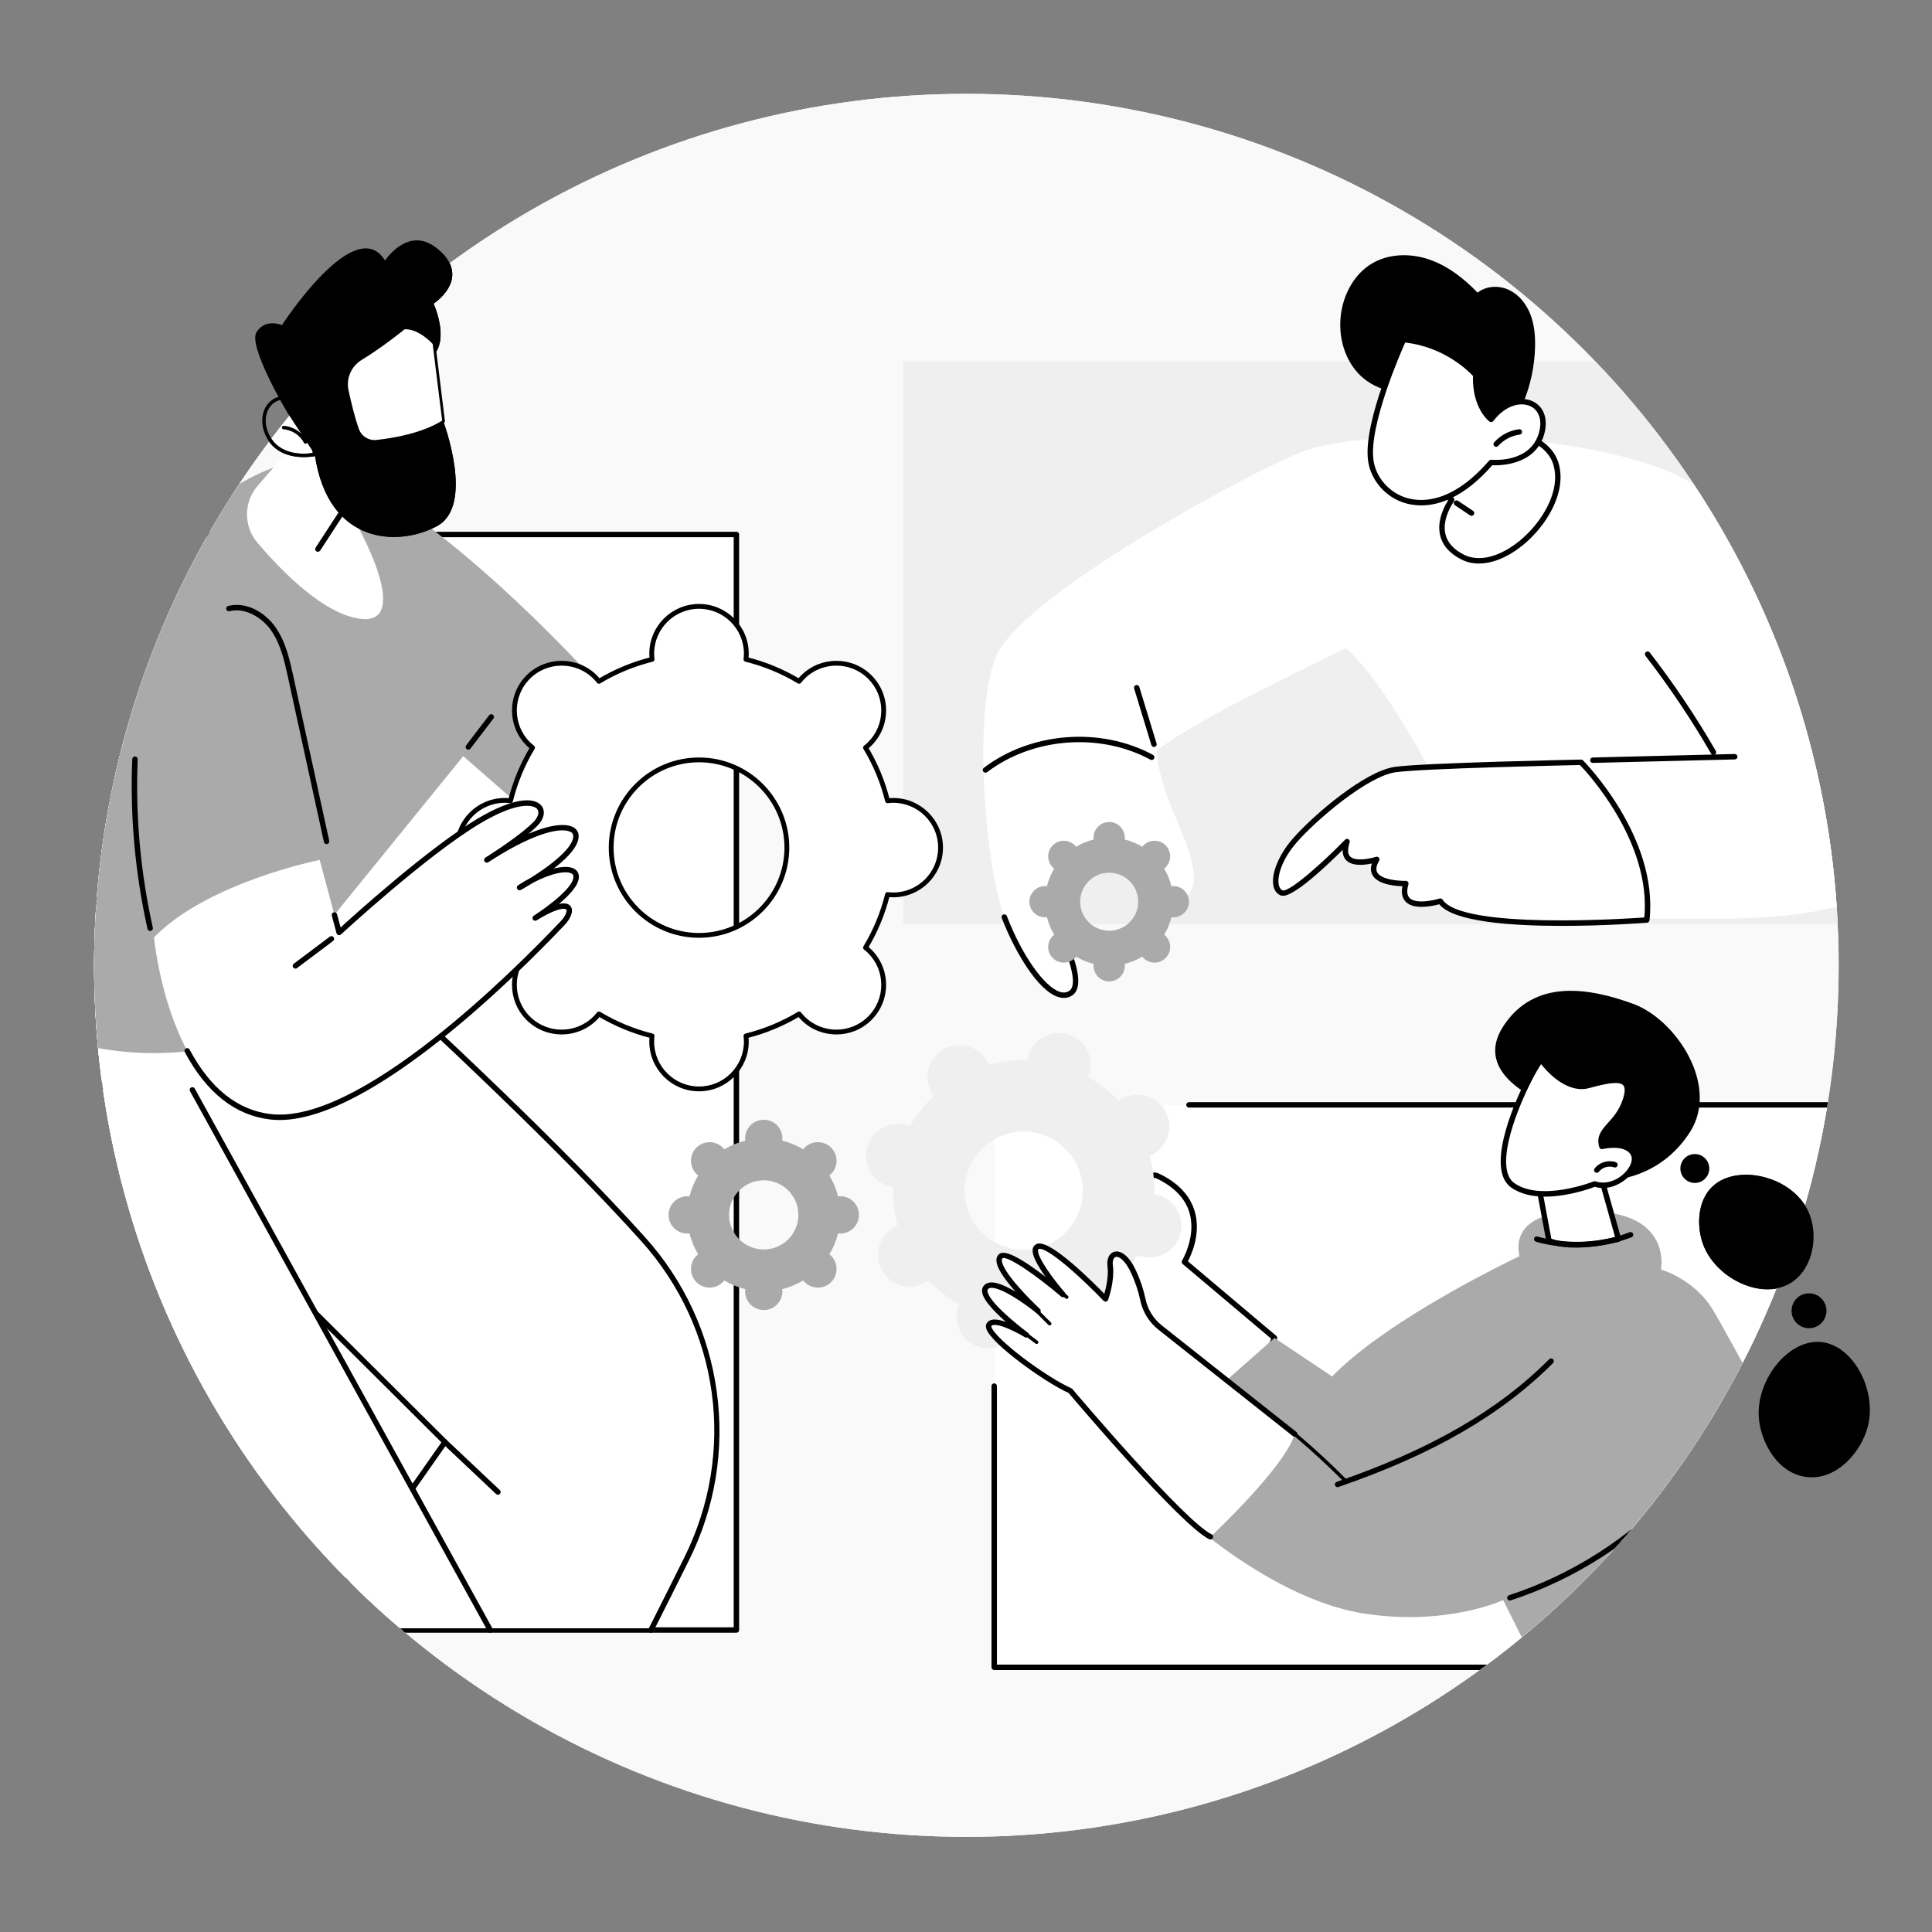 <?xml version="1.0" encoding="UTF-8" standalone="no"?>
<!DOCTYPE svg PUBLIC "-//W3C//DTD SVG 1.1//EN" "http://www.w3.org/Graphics/SVG/1.1/DTD/svg11.dtd">
<svg width="100%" height="100%" viewBox="0 0 1000 1000" version="1.1" xmlns="http://www.w3.org/2000/svg" xmlns:xlink="http://www.w3.org/1999/xlink" xml:space="preserve" xmlns:serif="http://www.serif.com/" style="fill-rule:evenodd;clip-rule:evenodd;stroke-linejoin:round;stroke-miterlimit:2;">
    <rect x="0" y="0" width="1000" height="1000" fill="#808080" stroke="none"/>
    <g transform="matrix(1,0,0,1,-7657.37,0)">
        <g id="Mesa-de-trabajo1" serif:id="Mesa de trabajo1" transform="matrix(0.477,0,0,0.511,7571.3,-145.125)">
            <rect x="180.511" y="283.793" width="2097.23" height="1955.51" style="fill:none;"/>
            <g transform="matrix(1.292,0,0,1.205,29.666,17.101)">
                <circle cx="928.338" cy="1032.96" r="732.593" style="fill:rgb(249,249,249);"/>
            </g>
            <g transform="matrix(1.292,0,0,1.205,29.666,17.101)">
                <circle cx="928.338" cy="1032.96" r="732.593" style="fill:rgb(249,249,249);"/>
                <clipPath id="_clip1">
                    <circle cx="928.338" cy="1032.96" r="732.593"/>
                </clipPath>
                <g clip-path="url(#_clip1)">
                    <g transform="matrix(0.774,0,0,0.83,20.901,-14.194)">
                        <g transform="matrix(0.86,0,0,0.802,-430.693,258.805)">
                            <rect x="1785.55" y="489.028" width="1246.76" height="708.062" style="fill:rgb(239,239,239);fill-rule:nonzero;stroke:rgb(239,239,239);stroke-width:2.44px;"/>
                        </g>
                        <g transform="matrix(0.86,0,0,0.802,-430.693,258.805)">
                            <path d="M1969.8,1184.19C1969.8,1184.19 2018.56,1270.24 1995.76,1285.47C1972.97,1300.7 1934.41,1248.02 1911.91,1189.39C1889.42,1130.77 1871.44,939.638 1900.41,862.631C1929.38,785.625 2221.9,627.106 2288.8,601.37C2355.7,575.634 2603.85,568.737 2747.22,625.673C2890.58,682.61 3036.21,924.873 3059.58,979.262C3082.94,1033.65 3146.29,1193.28 2808.64,1191.4L2539.87,1191.4C2539.87,1191.4 2425.85,924.367 2343.23,849.845C2343.23,849.845 2147.1,942.61 2104.44,979.262C2104.44,979.262 2102.98,1000.78 2121.9,1048.41C2140.82,1096.04 2180.16,1171.02 2115.39,1169.29C2090.24,1168.62 2070.53,1114.42 2048.01,1111.65C2012.53,1107.28 1978.52,1157.03 1969.8,1184.19Z" style="fill:white;fill-rule:nonzero;"/>
                        </g>
                        <g transform="matrix(0.86,0,0,0.802,-430.693,258.805)">
                            <path d="M1987.06,1290.34C1984.89,1290.34 1982.62,1289.96 1980.26,1289.21C1954.9,1281.15 1925.99,1232.23 1909.86,1190.18C1909.42,1189.05 1909.99,1187.77 1911.12,1187.34C1912.26,1186.9 1913.54,1187.47 1913.97,1188.6C1932.94,1238.04 1961.38,1278.58 1981.6,1285.01C1986.56,1286.59 1990.79,1286.14 1994.54,1283.64C2011.84,1272.08 1981.16,1208.72 1967.88,1185.28C1967.57,1184.74 1967.51,1184.1 1967.7,1183.52C1977.01,1154.52 2011.92,1104.95 2048.28,1109.46C2059.92,1110.89 2070.11,1124.02 2080.91,1137.92C2091.93,1152.1 2103.32,1166.77 2115.45,1167.09C2116.67,1167.12 2117.63,1168.14 2117.59,1169.35C2117.56,1170.55 2116.58,1171.5 2115.39,1171.5L2115.33,1171.5C2101.12,1171.12 2089.07,1155.62 2077.43,1140.62C2067.66,1128.05 2057.56,1115.05 2047.74,1113.84C2014.56,1109.77 1981.32,1156.82 1972.2,1183.95C1979.07,1196.21 2020.17,1271.82 1996.99,1287.31C1993.96,1289.33 1990.64,1290.34 1987.06,1290.34Z" style="fill-rule:nonzero;stroke:black;stroke-width:2.44px;"/>
                        </g>
                        <g transform="matrix(0.86,0,0,0.802,-430.693,258.805)">
                            <path d="M2100.75,973.434C2099.8,973.434 2098.93,972.822 2098.64,971.872L2076.86,900.431C2076.51,899.267 2077.16,898.033 2078.33,897.68C2079.49,897.313 2080.72,897.979 2081.08,899.144L2102.86,970.585C2103.21,971.75 2102.56,972.984 2101.39,973.339C2101.17,973.403 2100.96,973.434 2100.75,973.434Z" style="fill-rule:nonzero;stroke:black;stroke-width:2.44px;"/>
                        </g>
                        <g transform="matrix(0.86,0,0,0.802,-430.693,258.805)">
                            <path d="M1888.13,1005.93C1887.46,1005.93 1886.8,1005.63 1886.37,1005.06C1885.63,1004.09 1885.82,1002.7 1886.79,1001.97C1946.16,956.837 2033.4,950.158 2098.94,985.72C2100.01,986.301 2100.41,987.638 2099.83,988.708C2099.25,989.778 2097.91,990.176 2096.84,989.595C2032.76,954.832 1947.49,961.365 1889.46,1005.48C1889.06,1005.78 1888.59,1005.93 1888.13,1005.93Z" style="fill-rule:nonzero;stroke:black;stroke-width:2.44px;"/>
                        </g>
                        <g transform="matrix(0.86,0,0,0.802,-430.693,258.805)">
                            <path d="M2639.65,993.99C2639.65,993.99 2734.1,1087.98 2722.59,1193.14C2722.59,1193.14 2488.44,1211.43 2462.09,1169.29C2462.09,1169.29 2406.9,1186.81 2418.55,1147.08C2418.55,1147.08 2362.87,1148.84 2381.87,1116.6C2381.87,1116.6 2331.45,1133.16 2344.37,1094.1C2344.37,1094.1 2275.81,1164.52 2261.87,1158.91C2247.93,1153.31 2253.33,1121.54 2278.24,1092.92C2303.15,1064.3 2368.28,1008.32 2405.18,1003.15C2442.08,997.992 2639.65,993.99 2639.65,993.99Z" style="fill:white;fill-rule:nonzero;"/>
                        </g>
                        <g transform="matrix(0.86,0,0,0.802,-430.693,258.805)">
                            <path d="M2462.09,1167.09C2462.83,1167.09 2463.54,1167.47 2463.96,1168.12C2488.1,1206.73 2698.64,1192.65 2720.59,1191.07C2730.12,1093.44 2646.99,1004.74 2638.74,996.214C2623.8,996.526 2440.52,1000.44 2405.49,1005.34C2369.54,1010.37 2304.62,1065.97 2279.9,1094.37C2260.5,1116.65 2254.5,1138.58 2257.14,1149.52C2258.04,1153.27 2259.91,1155.74 2262.69,1156.87C2271.37,1160.34 2314.75,1121.37 2342.79,1092.56C2343.51,1091.83 2344.64,1091.68 2345.51,1092.22C2346.39,1092.75 2346.79,1093.82 2346.46,1094.8C2343.49,1103.79 2343.82,1110.19 2347.45,1113.83C2354.7,1121.09 2374.26,1116.78 2381.18,1114.51C2382.05,1114.23 2383.01,1114.5 2383.59,1115.22C2384.16,1115.93 2384.24,1116.93 2383.77,1117.72C2379.85,1124.37 2379.1,1129.81 2381.53,1133.91C2387.3,1143.67 2410.14,1145.17 2418.48,1144.87C2419.18,1144.89 2419.86,1145.17 2420.29,1145.73C2420.72,1146.29 2420.86,1147.02 2420.66,1147.7C2418.12,1156.36 2418.77,1162.63 2422.57,1166.35C2430.91,1174.51 2453.44,1169.73 2461.42,1167.19C2461.64,1167.12 2461.86,1167.09 2462.09,1167.09ZM2615.56,1199.36C2550.87,1199.36 2477.91,1194.14 2461.18,1171.86C2454.64,1173.71 2430,1179.79 2419.48,1169.5C2414.9,1165.02 2413.63,1158.23 2415.68,1149.3C2407.47,1149.19 2384.63,1147.81 2377.73,1136.16C2375.06,1131.66 2375.04,1126.26 2377.65,1120.07C2369.24,1122.13 2352.31,1124.95 2344.33,1116.94C2340.73,1113.33 2339.4,1108.09 2340.35,1101.32C2321.66,1120.1 2273.96,1166.2 2261.05,1160.96C2256.92,1159.3 2254.08,1155.7 2252.85,1150.56C2249.32,1135.87 2259.07,1111.58 2276.57,1091.47C2302.38,1061.82 2367.33,1006.22 2404.87,1000.97C2441.48,995.85 2631.53,991.949 2639.61,991.785C2640.24,991.789 2640.78,992.007 2641.21,992.427C2642.16,993.374 2736.27,1088.38 2724.78,1193.37C2724.67,1194.43 2723.82,1195.25 2722.76,1195.33C2718.42,1195.67 2669.91,1199.36 2615.56,1199.36Z" style="fill-rule:nonzero;stroke:black;stroke-width:2.44px;"/>
                        </g>
                        <g transform="matrix(0.86,0,0,0.802,-430.693,258.805)">
                            <path d="M2044.22,1206.64C2024.01,1206.64 2007.62,1190.25 2007.62,1170.03C2007.62,1149.81 2024.01,1133.43 2044.22,1133.43C2064.44,1133.43 2080.83,1149.81 2080.83,1170.03C2080.83,1190.25 2064.44,1206.64 2044.22,1206.64ZM2125.17,1150.32C2124.36,1150.32 2123.57,1150.38 2122.78,1150.48C2120.82,1142.57 2117.7,1135.11 2113.6,1128.31C2114.22,1127.82 2114.83,1127.31 2115.4,1126.73C2123.1,1119.04 2123.1,1106.55 2115.4,1098.86C2107.7,1091.16 2095.22,1091.16 2087.52,1098.86C2086.95,1099.43 2086.43,1100.04 2085.95,1100.66C2079.14,1096.56 2071.69,1093.44 2063.78,1091.48C2063.87,1090.69 2063.94,1089.9 2063.94,1089.09C2063.94,1078.2 2055.11,1069.37 2044.22,1069.37C2033.34,1069.37 2024.51,1078.2 2024.51,1089.09C2024.51,1089.9 2024.58,1090.69 2024.67,1091.48C2016.76,1093.44 2009.31,1096.56 2002.5,1100.66C2002.02,1100.04 2001.5,1099.43 2000.93,1098.86C1993.23,1091.16 1980.75,1091.16 1973.05,1098.86C1965.35,1106.55 1965.35,1119.04 1973.05,1126.73C1973.62,1127.31 1974.23,1127.82 1974.85,1128.31C1970.75,1135.11 1967.63,1142.57 1965.67,1150.48C1964.89,1150.38 1964.09,1150.32 1963.28,1150.32C1952.39,1150.32 1943.57,1159.15 1943.57,1170.03C1943.57,1180.92 1952.39,1189.74 1963.28,1189.74C1964.09,1189.74 1964.89,1189.68 1965.67,1189.59C1967.63,1197.5 1970.75,1204.95 1974.85,1211.75C1974.23,1212.24 1973.62,1212.76 1973.05,1213.33C1965.35,1221.03 1965.35,1233.51 1973.05,1241.21C1980.75,1248.91 1993.23,1248.91 2000.93,1241.21C2001.5,1240.64 2002.02,1240.03 2002.5,1239.41C2009.31,1243.5 2016.76,1246.62 2024.67,1248.59C2024.58,1249.37 2024.51,1250.17 2024.51,1250.98C2024.51,1261.87 2033.34,1270.69 2044.22,1270.69C2055.11,1270.69 2063.94,1261.87 2063.94,1250.98C2063.94,1250.17 2063.87,1249.37 2063.78,1248.59C2071.69,1246.62 2079.14,1243.5 2085.95,1239.41C2086.43,1240.03 2086.95,1240.64 2087.52,1241.21C2095.22,1248.91 2107.7,1248.91 2115.4,1241.21C2123.1,1233.51 2123.1,1221.03 2115.4,1213.33C2114.83,1212.76 2114.22,1212.24 2113.6,1211.75C2117.7,1204.95 2120.82,1197.5 2122.78,1189.59C2123.57,1189.68 2124.36,1189.74 2125.17,1189.74C2136.06,1189.74 2144.88,1180.92 2144.88,1170.03C2144.88,1159.15 2136.06,1150.32 2125.17,1150.32Z" style="fill:rgb(170,170,170);fill-rule:nonzero;"/>
                        </g>
                        <g transform="matrix(0.86,0,0,0.802,-430.693,258.805)">
                            <path d="M2476.42,662.616C2476.42,662.616 2440.91,710.346 2490.69,735.068C2540.46,759.791 2624.49,677.114 2608.23,618.123C2598.57,583.089 2549.65,576.188 2549.65,576.188L2511.4,559.276L2446.03,637.675L2476.42,662.616Z" style="fill:white;fill-rule:nonzero;"/>
                        </g>
                        <g transform="matrix(0.86,0,0,0.802,-430.693,258.805)">
                            <path d="M2449.14,637.379L2477.82,660.911C2478.72,661.659 2478.89,662.987 2478.19,663.932C2478.03,664.146 2462.36,685.578 2467.33,706.248C2470,717.367 2478.19,726.399 2491.67,733.093C2511.02,742.707 2537.84,735.871 2563.41,714.793C2590.56,692.416 2615.5,652.803 2606.1,618.708C2596.95,585.498 2549.81,578.438 2549.34,578.371C2549.14,578.343 2548.94,578.287 2548.76,578.205L2512.03,561.966L2449.14,637.379ZM2510.7,741.762C2503.17,741.762 2496.08,740.211 2489.7,737.042C2474.99,729.734 2466.02,719.711 2463.03,707.253C2458.4,687.895 2469.62,668.805 2473.45,663.03L2444.63,639.38C2444.17,639.005 2443.89,638.467 2443.83,637.881C2443.78,637.298 2443.96,636.714 2444.33,636.262L2509.71,557.864C2510.34,557.108 2511.4,556.863 2512.29,557.259L2550.26,574.049C2554.9,574.755 2600.73,582.608 2610.35,617.536C2620.27,653.524 2594.43,694.944 2566.21,718.198C2547.47,733.649 2527.92,741.762 2510.7,741.762Z" style="fill-rule:nonzero;stroke:black;stroke-width:2.44px;"/>
                        </g>
                        <g transform="matrix(0.86,0,0,0.802,-430.693,258.805)">
                            <path d="M2482.48,666.657L2501.46,679.313L2482.48,666.657Z" style="fill:white;fill-rule:nonzero;"/>
                        </g>
                        <g transform="matrix(0.86,0,0,0.802,-430.693,258.805)">
                            <path d="M2501.46,681.517C2501.04,681.517 2500.61,681.396 2500.24,681.146L2481.25,668.49C2480.24,667.814 2479.97,666.447 2480.64,665.433C2481.32,664.419 2482.68,664.147 2483.7,664.821L2502.68,677.478C2503.7,678.154 2503.97,679.521 2503.3,680.535C2502.87,681.172 2502.17,681.517 2501.46,681.517Z" style="fill-rule:nonzero;stroke:black;stroke-width:2.44px;"/>
                        </g>
                        <g transform="matrix(0.86,0,0,0.802,-430.693,258.805)">
                            <path d="M2575.68,428.362C2570.63,415.322 2561.37,403.516 2548.74,397.517C2536.1,391.518 2519.99,392.175 2509.09,400.944C2491.76,382.906 2471.43,367.044 2447.75,358.981C2424.07,350.919 2396.66,351.461 2375.28,364.436C2354.55,377.013 2341.51,400.023 2337.31,423.902C2332.43,451.582 2339.17,481.875 2358.21,502.549C2377.25,523.222 2409.08,532.344 2435.07,521.645C2437.01,531.302 2443.83,539.45 2452.02,544.916C2460.21,550.382 2469.73,553.483 2479.22,556.124C2494.3,560.324 2509.66,563.527 2525.16,565.707C2534.09,566.964 2548.31,568.873 2555.95,562.538C2561.45,557.969 2564.3,545.815 2566.94,539.358C2575.97,517.25 2580.99,493.501 2581.58,469.624C2581.93,455.643 2580.73,441.403 2575.68,428.362Z" style="fill-rule:nonzero;"/>
                        </g>
                        <g transform="matrix(0.86,0,0,0.802,-430.693,258.805)">
                            <path d="M2526.14,560.999C2526.14,560.999 2505.07,545.171 2506.7,504.784C2506.7,504.784 2473.41,465.53 2415.56,460.324C2415.56,460.324 2367.87,563.998 2374.25,612.437C2380.63,660.876 2450.61,702.709 2526.14,615.344C2526.14,615.344 2577.78,620.514 2589.73,579.022C2601.67,537.53 2555.95,521.976 2526.14,560.999Z" style="fill:white;fill-rule:nonzero;"/>
                        </g>
                        <g transform="matrix(0.86,0,0,0.802,-430.693,258.805)">
                            <path d="M2416.92,462.669C2411.27,475.276 2370.61,567.943 2376.43,612.149C2379.42,634.772 2396.57,654.51 2419.12,661.262C2438.23,666.981 2477.33,668.437 2524.47,613.902C2524.95,613.359 2525.68,613.09 2526.36,613.15C2528.4,613.351 2576.32,617.626 2587.61,578.414C2592.18,562.521 2588.01,549.12 2576.72,543.44C2564.76,537.416 2544.37,540.762 2527.9,562.338C2527.16,563.296 2525.79,563.49 2524.82,562.762C2523.93,562.093 2503.14,546.002 2504.47,505.59C2499.96,500.648 2468.26,467.886 2416.92,462.669ZM2437.91,668.363C2429.93,668.363 2423.17,667.076 2417.86,665.487C2393.67,658.244 2375.27,637.042 2372.06,612.726C2365.67,564.213 2411.6,463.66 2413.56,459.403C2413.95,458.557 2414.8,458.025 2415.76,458.128C2473.84,463.356 2508.05,502.959 2508.39,503.359C2508.74,503.781 2508.93,504.322 2508.91,504.875C2507.6,537.067 2521.11,553.168 2525.86,557.797C2543.61,535.913 2565.53,532.87 2578.71,539.5C2592.01,546.194 2597.04,561.574 2591.85,579.632C2580.56,618.848 2534.96,618.049 2527.09,617.62C2491.48,658.459 2460.02,668.363 2437.91,668.363Z" style="fill-rule:nonzero;stroke:black;stroke-width:2.44px;"/>
                        </g>
                        <g transform="matrix(0.86,0,0,0.802,-430.693,258.805)">
                            <path d="M2532.5,594.441C2531.98,594.441 2531.46,594.259 2531.04,593.886C2530.13,593.079 2530.04,591.684 2530.85,590.772C2538.66,581.981 2549.82,576.088 2561.48,574.604C2562.7,574.467 2563.79,575.307 2563.94,576.515C2564.09,577.722 2563.24,578.825 2562.03,578.98C2551.42,580.33 2541.25,585.695 2534.15,593.701C2533.72,594.192 2533.11,594.441 2532.5,594.441Z" style="fill-rule:nonzero;stroke:black;stroke-width:2.44px;"/>
                        </g>
                        <g transform="matrix(0.86,0,0,0.802,-430.693,258.805)">
                            <rect x="1899.17" y="1426.58" width="1180.78" height="710.24" style="fill:white;fill-rule:nonzero;"/>
                        </g>
                        <g transform="matrix(0.86,0,0,0.802,-430.693,258.805)">
                            <path d="M3079.95,2139.03L1899.17,2139.03C1897.95,2139.03 1896.96,2138.04 1896.96,2136.82L1896.96,1781.7C1896.96,1780.49 1897.95,1779.5 1899.17,1779.5C1900.39,1779.5 1901.37,1780.49 1901.37,1781.7L1901.37,2134.62L3077.74,2134.62L3077.74,1428.79L2144.88,1428.79C2143.67,1428.79 2142.68,1427.8 2142.68,1426.58C2142.68,1425.36 2143.67,1424.38 2144.88,1424.38L3079.95,1424.38C3081.16,1424.38 3082.15,1425.36 3082.15,1426.58L3082.15,2136.82C3082.15,2138.04 3081.16,2139.03 3079.95,2139.03Z" style="fill-rule:nonzero;stroke:black;stroke-width:2.44px;"/>
                        </g>
                        <g transform="matrix(0.86,0,0,0.802,-430.693,258.805)">
                            <path d="M2252.83,1720.89L2139.17,1624.92C2139.17,1624.92 2182.58,1553.78 2105.99,1516.64C2080.83,1504.44 2110.48,1585.23 2047.92,1648.78L2047.92,1696L2159.06,1807C2159.06,1807 2232.7,1775.74 2252.83,1720.89Z" style="fill:white;fill-rule:nonzero;"/>
                        </g>
                        <g transform="matrix(0.86,0,0,0.802,-430.693,258.805)">
                            <path d="M2050.12,1695.09L2159.55,1804.37C2169.5,1799.84 2231.45,1769.98 2250.21,1721.57L2137.74,1626.6C2136.92,1625.9 2136.72,1624.7 2137.29,1623.77C2137.47,1623.47 2155.69,1593 2146.71,1562.48C2141.32,1544.18 2127.3,1529.42 2105.03,1518.62C2102.9,1517.59 2101.3,1517.35 2100.27,1517.91C2097.07,1519.68 2096.01,1529.52 2094.77,1540.92C2091.9,1567.42 2087.1,1611.67 2050.12,1649.68L2050.12,1695.09ZM2159.06,1809.21C2158.49,1809.21 2157.93,1808.98 2157.5,1808.56L2046.36,1697.57C2045.95,1697.15 2045.71,1696.59 2045.71,1696L2045.71,1648.78C2045.71,1648.2 2045.94,1647.65 2046.35,1647.24C2082.83,1610.17 2087.56,1566.52 2090.39,1540.44C2091.92,1526.29 2092.93,1516.93 2098.13,1514.06C2100.52,1512.73 2103.4,1512.93 2106.96,1514.65C2130.4,1526.03 2145.21,1541.71 2150.95,1561.27C2159.36,1589.88 2145.84,1617.44 2141.99,1624.42L2254.25,1719.2C2254.96,1719.8 2255.21,1720.78 2254.89,1721.65C2234.67,1776.77 2162.97,1807.74 2159.92,1809.03C2159.65,1809.15 2159.35,1809.21 2159.06,1809.21Z" style="fill-rule:nonzero;stroke:black;stroke-width:2.44px;"/>
                        </g>
                        <g transform="matrix(0.86,0,0,0.802,-430.693,258.805)">
                            <path d="M2587.78,2134.62L3039.8,2134.62L2880.95,1946.45C2860.52,1955.74 2641.53,2056.65 2587.78,2134.62ZM3044.54,2139.03L2583.69,2139.03C2582.88,2139.03 2582.14,2138.59 2581.75,2137.89C2581.37,2137.18 2581.39,2136.32 2581.82,2135.65C2634.25,2052.73 2870.62,1946.24 2880.66,1941.74C2881.55,1941.34 2882.61,1941.58 2883.25,1942.33L3046.23,2135.4C3046.78,2136.06 3046.9,2136.98 3046.54,2137.75C3046.18,2138.53 3045.4,2139.03 3044.54,2139.03Z" style="fill-rule:nonzero;"/>
                        </g>
                        <g transform="matrix(0.86,0,0,0.802,-430.693,258.805)">
                            <path d="M2583.69,2136.82C2583.69,2136.82 2832.99,2046.02 2949.3,1948.94C2949.3,1948.94 2830.49,1726.59 2806.5,1686.3C2782.51,1646.01 2740.47,1634.61 2740.47,1634.61C2740.47,1634.61 2755.27,1561.12 2649.11,1561.12C2649.11,1561.12 2548.62,1552.83 2561.85,1617.69C2561.85,1617.69 2397.53,1695.04 2325.53,1769.58L2252.83,1720.89L2173.11,1791.38L2159.06,1963.44C2159.06,1963.44 2261.82,2052.99 2366.21,2069.03C2470.6,2085.08 2541.32,2051.93 2541.32,2051.93L2583.69,2136.82Z" style="fill:rgb(170,170,170);fill-rule:nonzero;"/>
                        </g>
                        <g transform="matrix(0.86,0,0,0.802,-430.693,258.805)">
                            <path d="M2549.76,2051.29C2548.83,2051.29 2547.97,2050.7 2547.67,2049.77C2547.29,2048.61 2547.92,2047.37 2549.08,2046.99C2628.11,2021.11 2699.94,1975.35 2756.79,1914.64C2757.62,1913.75 2759.02,1913.71 2759.91,1914.54C2760.8,1915.37 2760.84,1916.77 2760.01,1917.66C2702.65,1978.9 2630.19,2025.07 2550.45,2051.18C2550.22,2051.25 2549.99,2051.29 2549.76,2051.29Z" style="fill-rule:nonzero;stroke:black;stroke-width:2.44px;"/>
                        </g>
                        <g transform="matrix(0.86,0,0,0.802,-430.693,258.805)">
                            <path d="M2332.4,1908.1C2331.48,1908.1 2330.63,1907.53 2330.31,1906.62C2329.92,1905.46 2330.53,1904.21 2331.68,1903.81C2450.1,1863 2535.45,1813.69 2600.29,1748.63C2601.16,1747.77 2602.55,1747.77 2603.41,1748.63C2604.27,1749.48 2604.28,1750.88 2603.42,1751.74C2538.08,1817.3 2452.19,1866.94 2333.12,1907.98C2332.88,1908.06 2332.64,1908.1 2332.4,1908.1Z" style="fill-rule:nonzero;stroke:black;stroke-width:2.44px;"/>
                        </g>
                        <g transform="matrix(0.86,0,0,0.802,-430.693,258.805)">
                            <path d="M2342.4,1903.67C2341.83,1903.67 2341.26,1903.46 2340.83,1903.02C2314.63,1876.56 2286.59,1851.35 2257.49,1828.08C2256.54,1827.32 2256.39,1825.93 2257.15,1824.98C2257.91,1824.04 2259.29,1823.88 2260.25,1824.64C2289.47,1848.01 2317.64,1873.34 2343.96,1899.92C2344.82,1900.78 2344.81,1902.18 2343.95,1903.04C2343.52,1903.46 2342.96,1903.67 2342.4,1903.67Z" style="fill-rule:nonzero;"/>
                        </g>
                        <g transform="matrix(0.86,0,0,0.802,-430.693,258.805)">
                            <path d="M1916.32,1606.82C1876.64,1595.76 1853.43,1554.62 1864.49,1514.94C1875.54,1475.26 1916.68,1452.05 1956.36,1463.11C1996.04,1474.16 2019.25,1515.3 2008.2,1554.98C1997.14,1594.66 1956,1617.87 1916.32,1606.82ZM2106.01,1540.54C2104.41,1540.09 2102.82,1539.79 2101.22,1539.54C2101.7,1522.94 2099.65,1506.6 2095.33,1491.01C2096.82,1490.39 2098.29,1489.71 2099.73,1488.9C2119.05,1478 2125.88,1453.5 2114.97,1434.18C2104.08,1414.86 2079.58,1408.03 2060.26,1418.93C2058.82,1419.75 2057.47,1420.66 2056.17,1421.61C2045.06,1409.85 2032.14,1399.65 2017.68,1391.47C2018.3,1389.98 2018.86,1388.45 2019.3,1386.86C2025.26,1365.49 2012.76,1343.34 1991.39,1337.39C1970.02,1331.43 1947.87,1343.93 1941.92,1365.3C1941.47,1366.89 1941.17,1368.49 1940.92,1370.08C1924.32,1369.61 1907.98,1371.65 1892.39,1375.98C1891.77,1374.49 1891.09,1373.01 1890.28,1371.57C1879.38,1352.25 1854.88,1345.43 1835.56,1356.33C1816.24,1367.23 1809.41,1391.73 1820.31,1411.05C1821.13,1412.49 1822.04,1413.83 1822.99,1415.13C1811.23,1426.24 1801.03,1439.16 1792.85,1453.62C1791.36,1453 1789.83,1452.44 1788.24,1452C1766.87,1446.05 1744.72,1458.54 1738.77,1479.91C1732.81,1501.28 1745.31,1523.43 1766.68,1529.38C1768.27,1529.83 1769.87,1530.14 1771.46,1530.38C1770.99,1546.98 1773.03,1563.32 1777.36,1578.91C1775.87,1579.53 1774.39,1580.21 1772.95,1581.02C1753.63,1591.92 1746.81,1616.42 1757.71,1635.74C1768.61,1655.06 1793.11,1661.89 1812.43,1650.99C1813.87,1650.18 1815.21,1649.27 1816.51,1648.31C1827.62,1660.08 1840.54,1670.27 1855,1678.45C1854.38,1679.95 1853.82,1681.47 1853.38,1683.06C1847.43,1704.43 1859.92,1726.58 1881.29,1732.54C1902.66,1738.49 1924.81,1725.99 1930.76,1704.62C1931.21,1703.03 1931.52,1701.44 1931.76,1699.84C1948.37,1700.32 1964.7,1698.27 1980.29,1693.94C1980.91,1695.43 1981.59,1696.91 1982.41,1698.35C1993.3,1717.67 2017.8,1724.49 2037.12,1713.59C2056.44,1702.69 2063.27,1678.2 2052.37,1658.88C2051.56,1657.44 2050.65,1656.09 2049.69,1654.79C2061.46,1643.68 2071.66,1630.76 2079.84,1616.3C2081.33,1616.92 2082.85,1617.48 2084.45,1617.92C2105.81,1623.88 2127.96,1611.38 2133.92,1590.01C2139.87,1568.64 2127.38,1546.49 2106.01,1540.54Z" style="fill:rgb(239,239,239);fill-rule:nonzero;"/>
                        </g>
                        <g transform="matrix(0.86,0,0,0.802,-430.693,258.805)">
                            <path d="M1995.16,1787.61C1995.16,1787.61 2136.31,1954.92 2172.05,1972.03C2172.05,1972.03 2265.17,1885.13 2278.37,1842.39L2108.41,1707.7C2097.31,1698.9 2089.7,1686.49 2086.78,1672.63C2084.75,1663.01 2081.17,1650.63 2074.84,1637.08C2060.46,1606.31 2043.1,1611.57 2045.51,1630.17C2047.92,1648.78 2039.64,1671.63 2039.64,1671.63C2039.64,1671.63 1970.92,1599.69 1954.44,1605.3C1937.95,1610.92 1985.94,1666.12 1985.94,1666.12C1985.94,1666.12 1918.21,1608.17 1907.47,1617.69C1893.38,1630.17 1954.44,1686.7 1954.44,1686.7C1954.44,1686.7 1899.99,1642.26 1888.48,1657.36C1877.71,1671.5 1939.7,1717.09 1939.7,1717.09C1939.7,1717.09 1899.13,1692.3 1892.52,1704.38C1885.9,1716.46 1960.63,1772.2 1995.16,1787.61Z" style="fill:white;fill-rule:nonzero;"/>
                        </g>
                        <g transform="matrix(0.86,0,0,0.802,-430.693,258.805)">
                            <path d="M2172.05,1974.24C2171.73,1974.24 2171.4,1974.17 2171.1,1974.02C2135.85,1957.14 2003.1,1800.43 1993.8,1789.41C1962.99,1775.48 1896.65,1727.51 1890.43,1709.07C1889.67,1706.82 1889.73,1704.88 1890.58,1703.32C1891.68,1701.31 1893.48,1699.96 1895.94,1699.31C1901.93,1697.71 1911.47,1700.67 1920.25,1704.48C1905.45,1692 1886.76,1674.26 1885.15,1662.99C1884.75,1660.26 1885.29,1657.92 1886.73,1656.02C1888.42,1653.81 1890.86,1652.5 1894,1652.13C1903.77,1650.99 1919.72,1659.63 1933,1668.34C1919.09,1653.42 1903.03,1633.79 1903.15,1622.73C1903.18,1619.94 1904.15,1617.69 1906.01,1616.04C1914.58,1608.43 1947.76,1632.33 1970.3,1650.34C1959.43,1636.04 1946.73,1616.87 1949.1,1608.08C1949.74,1605.71 1951.34,1604.03 1953.73,1603.22C1969.74,1597.79 2024.77,1653.12 2038.68,1667.46C2040.81,1660.49 2045.09,1644.15 2043.32,1630.46C2042.19,1621.69 2045.16,1614.95 2050.89,1613.28C2057.39,1611.39 2067.61,1616.41 2076.84,1636.15C2082.29,1647.8 2086.35,1659.93 2088.93,1672.18C2091.75,1685.55 2099.15,1697.55 2109.78,1705.97L2279.74,1840.66C2280.7,1841.41 2280.86,1842.8 2280.1,1843.76C2279.35,1844.71 2277.96,1844.87 2277,1844.12L2107.04,1709.43C2095.61,1700.37 2087.65,1687.46 2084.62,1673.09C2082.11,1661.16 2078.15,1649.37 2072.84,1638.02C2065.31,1621.89 2057.03,1616.1 2052.12,1617.51C2048.59,1618.54 2046.85,1623.4 2047.7,1629.89C2050.15,1648.81 2042.06,1671.43 2041.71,1672.38C2041.45,1673.1 2040.84,1673.63 2040.09,1673.79C2039.34,1673.95 2038.57,1673.71 2038.04,1673.16C2011.85,1645.73 1966.16,1603.67 1955.15,1607.39C1954.15,1607.73 1953.61,1608.28 1953.36,1609.22C1950.95,1618.15 1973.09,1647.97 1987.61,1664.68C1988.36,1665.55 1988.32,1666.86 1987.51,1667.68C1986.69,1668.49 1985.39,1668.55 1984.51,1667.8C1952.63,1640.53 1914.69,1614.27 1908.93,1619.34C1908.01,1620.15 1907.58,1621.24 1907.56,1622.78C1907.41,1637.01 1942.43,1672.57 1955.93,1685.08C1956.81,1685.89 1956.88,1687.24 1956.1,1688.14C1955.32,1689.04 1953.96,1689.15 1953.04,1688.4C1941.49,1678.97 1908.42,1654.89 1894.51,1656.51C1892.58,1656.74 1891.19,1657.45 1890.24,1658.7C1889.53,1659.63 1889.29,1660.83 1889.51,1662.36C1891.5,1676.19 1927.36,1705.28 1941.01,1715.31C1941.96,1716.01 1942.19,1717.34 1941.53,1718.32C1940.87,1719.3 1939.56,1719.59 1938.55,1718.97C1930.16,1713.85 1906.36,1701.08 1897.07,1703.57C1895.79,1703.91 1894.96,1704.51 1894.45,1705.44C1894.21,1705.87 1894.27,1706.66 1894.61,1707.66C1900.08,1723.88 1964.02,1771.3 1996.06,1785.59C1996.36,1785.73 1996.63,1785.93 1996.85,1786.19C1998.25,1787.86 2138.09,1953.33 2173,1970.04C2174.1,1970.57 2174.56,1971.89 2174.04,1972.99C2173.66,1973.78 2172.87,1974.24 2172.05,1974.24Z" style="fill-rule:nonzero;stroke:black;stroke-width:2.44px;"/>
                        </g>
                        <g transform="matrix(0.86,0,0,0.802,-430.693,258.805)">
                            <path d="M1969.16,1705.13C1968.6,1705.13 1968.04,1704.91 1967.61,1704.49L1944.22,1681.29C1943.35,1680.44 1943.35,1679.04 1944.2,1678.18C1945.06,1677.31 1946.46,1677.31 1947.32,1678.16L1970.72,1701.36C1971.58,1702.21 1971.59,1703.61 1970.73,1704.47C1970.3,1704.91 1969.73,1705.13 1969.16,1705.13Z" style="fill-rule:nonzero;"/>
                        </g>
                        <g transform="matrix(0.86,0,0,0.802,-430.693,258.805)">
                            <path d="M1952.67,1728.54C1952.21,1728.54 1951.75,1728.4 1951.35,1728.1L1929.02,1711.29C1928.04,1710.56 1927.85,1709.18 1928.58,1708.2C1929.31,1707.23 1930.69,1707.03 1931.67,1707.77L1954,1724.58C1954.98,1725.31 1955.17,1726.69 1954.44,1727.66C1954.01,1728.24 1953.34,1728.54 1952.67,1728.54Z" style="fill-rule:nonzero;"/>
                        </g>
                        <g transform="matrix(0.86,0,0,0.802,-430.693,258.805)">
                            <path d="M1990.65,1671.58C1990.13,1671.58 1989.61,1671.4 1989.19,1671.04L1976.61,1660.03C1975.69,1659.23 1975.6,1657.83 1976.4,1656.92C1977.2,1655.99 1978.59,1655.91 1979.51,1656.71L1992.1,1667.71C1993.01,1668.52 1993.11,1669.91 1992.31,1670.83C1991.87,1671.33 1991.26,1671.58 1990.65,1671.58Z" style="fill-rule:nonzero;"/>
                        </g>
                        <g transform="matrix(0.86,0,0,0.802,-430.693,258.805)">
                            <path d="M2583.69,1515.4L2599.08,1598C2599.08,1598 2624.12,1611.37 2686.83,1596.1L2659.49,1498.54L2583.69,1515.4Z" style="fill:white;fill-rule:nonzero;"/>
                        </g>
                        <g transform="matrix(0.86,0,0,0.802,-430.693,258.805)">
                            <path d="M2601.04,1596.46C2605.98,1598.5 2631.15,1606.98 2684.09,1594.49L2657.93,1501.15L2586.24,1517.09L2601.04,1596.46ZM2632.67,1605.65C2609.16,1605.65 2598.71,1600.3 2598.05,1599.94C2597.45,1599.63 2597.04,1599.06 2596.92,1598.4L2581.52,1515.81C2581.3,1514.64 2582.05,1513.51 2583.21,1513.25L2659.01,1496.39C2660.14,1496.14 2661.3,1496.82 2661.61,1497.95L2688.96,1595.51C2689.12,1596.08 2689.04,1596.7 2688.74,1597.21C2688.44,1597.73 2687.94,1598.1 2687.36,1598.24C2664.32,1603.85 2646.3,1605.65 2632.67,1605.65Z" style="fill-rule:nonzero;stroke:black;stroke-width:2.44px;"/>
                        </g>
                        <g transform="matrix(0.86,0,0,0.802,-430.693,258.805)">
                            <path d="M2634.85,1605.16C2604.46,1605.16 2583.33,1598.31 2582.99,1598.19C2581.83,1597.81 2581.21,1596.56 2581.59,1595.41C2581.98,1594.25 2583.23,1593.63 2584.38,1594.01C2584.94,1594.2 2640.8,1612.25 2701.34,1588.54C2702.47,1588.08 2703.75,1588.66 2704.19,1589.79C2704.64,1590.92 2704.08,1592.2 2702.94,1592.64C2678.44,1602.24 2654.67,1605.16 2634.85,1605.16Z" style="fill-rule:nonzero;stroke:black;stroke-width:2.44px;"/>
                        </g>
                        <g transform="matrix(0.86,0,0,0.802,-430.693,258.805)">
                            <path d="M2676.49,1521.55C2676.49,1521.55 2738.41,1521.41 2777.07,1460.89C2814.64,1402.05 2759.36,1318.68 2705.22,1298.96C2651.08,1279.25 2581.01,1266.14 2541.32,1327.58C2501.62,1389.02 2592.18,1422.77 2592.18,1422.77L2676.49,1521.55Z" style="fill-rule:nonzero;"/>
                        </g>
                        <g transform="matrix(0.86,0,0,0.802,-430.693,258.805)">
                            <path d="M2665.91,1479.08C2665.91,1479.08 2695.58,1471.8 2705.22,1487.71C2714.86,1503.62 2685.25,1535.94 2656.85,1526.45C2656.85,1526.45 2589.28,1553.46 2553.43,1528.17C2517.57,1502.87 2573.57,1388.65 2589.14,1369.37C2589.14,1369.37 2617.6,1410.57 2649.11,1402.05C2680.63,1393.53 2707.08,1387.91 2695.16,1421.92C2684.26,1453.01 2659.32,1457.51 2665.91,1479.08Z" style="fill:white;fill-rule:nonzero;"/>
                        </g>
                        <g transform="matrix(0.86,0,0,0.802,-430.693,258.805)">
                            <path d="M2589.13,1373.07C2575.74,1392.16 2538.85,1466.82 2544.42,1506.72C2545.69,1515.84 2549.15,1522.45 2554.7,1526.37C2589.18,1550.69 2655.37,1524.67 2656.03,1524.41C2656.52,1524.21 2657.06,1524.2 2657.55,1524.37C2673.53,1529.7 2689.94,1520.69 2698.43,1510.07C2704.66,1502.27 2706.54,1494.14 2703.33,1488.85C2694.63,1474.49 2666.72,1481.16 2666.44,1481.22C2665.31,1481.51 2664.14,1480.85 2663.8,1479.73C2659.8,1466.61 2666.64,1458.96 2674.56,1450.1C2681.03,1442.87 2688.35,1434.67 2693.08,1421.19C2696.6,1411.15 2696.79,1404.35 2693.65,1400.97C2687.7,1394.57 2669.46,1398.83 2649.69,1404.18C2621.29,1411.85 2596.01,1382.08 2589.13,1373.07ZM2594.35,1541.26C2579.27,1541.26 2564.11,1538.39 2552.16,1529.97C2545.57,1525.32 2541.5,1517.7 2540.05,1507.33C2533.95,1463.57 2575.23,1383.08 2587.43,1367.98C2587.86,1367.44 2588.51,1367.09 2589.23,1367.16C2589.92,1367.19 2590.56,1367.54 2590.96,1368.11C2591.23,1368.51 2618.92,1407.95 2648.54,1399.92C2671.25,1393.78 2689.23,1389.74 2696.88,1397.97C2701.28,1402.71 2701.4,1410.78 2697.24,1422.65C2692.23,1436.96 2684.25,1445.87 2677.84,1453.04C2670.44,1461.32 2665.4,1466.96 2667.51,1476.49C2674.75,1475.09 2698.2,1471.88 2707.11,1486.56C2711.3,1493.48 2709.29,1503.54 2701.88,1512.82C2692.59,1524.43 2674.66,1534.27 2656.92,1528.79C2651.73,1530.8 2623.19,1541.26 2594.35,1541.26Z" style="fill-rule:nonzero;stroke:black;stroke-width:2.44px;"/>
                        </g>
                        <g transform="matrix(0.86,0,0,0.802,-348.678,258.805)">
                            <rect x="334.947" y="706.309" width="1143.58" height="1383.46" style="fill:white;fill-rule:nonzero;"/>
                        </g>
                        <g transform="matrix(0.86,0,0,0.802,-348.678,258.805)">
                            <path d="M337.152,2087.57L1476.32,2087.57L1476.32,708.513L337.152,708.513L337.152,2087.57ZM1478.53,2091.97L334.947,2091.97C333.728,2091.97 332.742,2090.99 332.742,2089.77L332.742,706.308C332.742,705.089 333.728,704.104 334.947,704.104L1478.53,704.104C1479.75,704.104 1480.73,705.089 1480.73,706.308L1480.73,2089.77C1480.73,2090.99 1479.75,2091.97 1478.53,2091.97Z" style="fill-rule:nonzero;stroke:black;stroke-width:2.44px;"/>
                        </g>
                        <g transform="matrix(0.86,0,0,0.802,-348.678,258.805)">
                            <path d="M1110.77,1852.38L944.425,2089.77L1370.73,2089.77C1382.64,2066.21 1398.73,2034.21 1415.98,1999.41C1481.9,1866.42 1460.1,1706.69 1360.91,1596.26C1217.81,1436.95 996.301,1240.47 901.675,1149.42C883.608,1132.04 869.455,1119.43 860.371,1112.95C773.311,1050.82 558.356,1264.64 558.356,1264.64L823.253,1565.8L1110.77,1852.38Z" style="fill:white;fill-rule:nonzero;"/>
                        </g>
                        <g transform="matrix(0.86,0,0,0.802,-348.678,258.805)">
                            <path d="M1370.73,2091.97C1370.39,2091.97 1370.05,2091.9 1369.73,2091.74C1368.65,2091.19 1368.21,2089.86 1368.76,2088.78C1384.43,2057.78 1399.65,2027.38 1414.01,1998.42C1479.94,1865.43 1458.46,1708.15 1359.27,1597.74C1253.11,1479.55 1103.98,1341.09 995.094,1239.99C957.238,1204.85 924.544,1174.49 900.145,1151.01C881.55,1133.12 867.738,1120.92 859.089,1114.74C778.266,1057.06 580.526,1246.12 561.391,1264.75L824.91,1564.34L1112.33,1850.82C1113.09,1851.57 1113.19,1852.76 1112.58,1853.64L946.233,2091.04C945.533,2092.03 944.16,2092.27 943.161,2091.58C942.164,2090.88 941.922,2089.5 942.62,2088.5L1107.9,1852.63L821.697,1567.36L556.699,1266.09C555.931,1265.22 555.974,1263.89 556.8,1263.07C557.338,1262.54 611.411,1208.96 675.443,1163.69C762.053,1102.46 824.703,1084.79 861.651,1111.16C870.475,1117.45 884.455,1129.79 903.203,1147.84C927.574,1171.29 960.254,1201.63 998.094,1236.76C1107.05,1337.92 1256.26,1476.46 1362.56,1594.79C1411.52,1649.29 1442.64,1716.48 1452.55,1789.07C1462.46,1861.66 1450.5,1934.74 1417.95,2000.38C1403.6,2029.35 1388.37,2059.76 1372.7,2090.76C1372.31,2091.53 1371.53,2091.97 1370.73,2091.97Z" style="fill-rule:nonzero;stroke:black;stroke-width:2.44px;"/>
                        </g>
                        <g transform="matrix(0.86,0,0,0.802,-348.678,258.805)">
                            <path d="M1177.65,1917.73C1177.11,1917.73 1176.56,1917.53 1176.14,1917.13L1109.26,1853.98C1108.38,1853.14 1108.33,1851.75 1109.17,1850.86C1110.01,1849.98 1111.4,1849.94 1112.29,1850.77L1179.16,1913.92C1180.05,1914.76 1180.09,1916.16 1179.25,1917.04C1178.82,1917.5 1178.24,1917.73 1177.65,1917.73Z" style="fill-rule:nonzero;stroke:black;stroke-width:2.44px;"/>
                        </g>
                        <g transform="matrix(0.86,0,0,0.802,-348.678,258.805)">
                            <path d="M651.292,2089.77L1167.92,2089.77L693.257,1228.26L452.481,1092.42C450.165,1098.66 354.959,1190.61 425.802,1440.62C480.242,1632.74 599.147,1952.15 651.292,2089.77Z" style="fill:white;fill-rule:nonzero;"/>
                        </g>
                        <g transform="matrix(0.86,0,0,0.802,-348.678,258.805)">
                            <path d="M651.291,2091.97C650.402,2091.97 649.564,2091.43 649.229,2090.55C599.683,1959.79 478.519,1634.75 423.68,1441.22C381.827,1293.52 390.511,1170.48 448.129,1094.78C449.169,1093.41 450.246,1091.99 450.433,1091.6C450.941,1090.54 452.222,1089.99 453.311,1090.45C454.397,1090.91 454.959,1092.08 454.547,1093.18C454.229,1094.04 453.417,1095.11 451.637,1097.45C394.879,1172.02 386.458,1293.68 427.922,1440.02C482.715,1633.38 603.825,1958.28 653.354,2088.99C653.784,2090.13 653.212,2091.4 652.073,2091.83C651.814,2091.93 651.552,2091.97 651.291,2091.97Z" style="fill-rule:nonzero;"/>
                        </g>
                        <g transform="matrix(0.86,0,0,0.802,-348.678,258.805)">
                            <path d="M1167.92,2091.97C1167.15,2091.97 1166.39,2091.56 1165.99,2090.83L790.158,1408.7C789.57,1407.64 789.96,1406.3 791.026,1405.71C792.096,1405.13 793.431,1405.51 794.021,1406.58L1169.85,2088.71C1170.44,2089.77 1170.05,2091.11 1168.99,2091.7C1168.65,2091.89 1168.28,2091.97 1167.92,2091.97Z" style="fill-rule:nonzero;stroke:black;stroke-width:2.44px;"/>
                        </g>
                        <g transform="matrix(0.86,0,0,0.802,-348.678,258.805)">
                            <path d="M840.217,1348.11C840.217,1348.11 588.762,1435.47 378.034,1159.98C355.273,1130.22 357.426,1088.37 383.309,1061.29C498.489,940.768 814.223,620.417 919.569,616.664C1049.36,612.041 1300.13,891.068 1300.13,891.068L1207.27,1050.47L1133.86,986.212L840.217,1348.11Z" style="fill:rgb(170,170,170);fill-rule:nonzero;"/>
                        </g>
                        <g transform="matrix(0.86,0,0,0.802,-348.678,258.805)">
                            <path d="M1140.27,976.801C1139.8,976.801 1139.33,976.655 1138.93,976.349C1137.96,975.61 1137.78,974.226 1138.52,973.257L1167.48,935.331C1168.22,934.363 1169.61,934.175 1170.57,934.916C1171.54,935.655 1171.72,937.039 1170.99,938.006L1142.02,975.935C1141.59,976.502 1140.93,976.801 1140.27,976.801Z" style="fill-rule:nonzero;stroke:black;stroke-width:2.44px;"/>
                        </g>
                        <g transform="matrix(0.86,0,0,0.802,-348.678,258.805)">
                            <path d="M961.393,1096.06C960.379,1096.06 959.466,1095.36 959.24,1094.33L913.962,886.595C909.627,866.713 904.716,844.178 892.247,826.486C881.348,811.024 859.939,796.762 838.679,801.985C837.491,802.287 836.3,801.555 836.011,800.373C835.721,799.188 836.442,797.996 837.624,797.705C861.022,791.938 883.723,806.739 895.852,823.945C908.833,842.368 913.848,865.365 918.27,885.657L963.551,1093.39C963.809,1094.58 963.056,1095.75 961.865,1096.01C961.707,1096.05 961.548,1096.06 961.393,1096.06Z" style="fill-rule:nonzero;stroke:black;stroke-width:2.44px;"/>
                        </g>
                        <g transform="matrix(0.86,0,0,0.802,-348.678,258.805)">
                            <path d="M738.844,1205.79C737.834,1205.79 736.924,1205.09 736.695,1204.07C720.991,1133.86 714.522,1061.82 717.468,989.95C717.515,988.734 718.519,987.767 719.761,987.838C720.978,987.888 721.923,988.915 721.874,990.131C718.943,1061.62 725.378,1133.27 740.998,1203.1C741.265,1204.29 740.515,1205.47 739.329,1205.74C739.165,1205.77 739.004,1205.79 738.844,1205.79Z" style="fill-rule:nonzero;stroke:black;stroke-width:2.44px;"/>
                        </g>
                        <g transform="matrix(0.709,0,0,0.661,-178.54,409.554)">
                            <path d="M1496.23,1243.16C1421.98,1243.16 1361.79,1182.97 1361.79,1108.72C1361.79,1034.47 1421.98,974.276 1496.23,974.276C1570.48,974.276 1630.67,1034.47 1630.67,1108.72C1630.67,1182.97 1570.48,1243.16 1496.23,1243.16ZM1793.5,1036.32C1790.52,1036.32 1787.6,1036.56 1784.72,1036.91C1777.51,1007.85 1766.05,980.475 1751,955.497C1753.29,953.705 1755.52,951.807 1757.62,949.701C1785.9,921.43 1785.9,875.592 1757.62,847.32C1729.35,819.049 1683.52,819.049 1655.24,847.32C1653.14,849.427 1651.24,851.658 1649.44,853.944C1624.47,838.891 1597.1,827.436 1568.04,820.227C1568.39,817.341 1568.62,814.42 1568.62,811.44C1568.62,771.459 1536.21,739.047 1496.23,739.047C1456.24,739.047 1423.83,771.459 1423.83,811.44C1423.83,814.42 1424.07,817.341 1424.42,820.227C1395.36,827.436 1367.98,838.891 1343.01,853.944C1341.22,851.658 1339.32,849.427 1337.21,847.32C1308.94,819.049 1263.1,819.049 1234.83,847.32C1206.56,875.592 1206.56,921.43 1234.83,949.701C1236.94,951.807 1239.16,953.705 1241.45,955.497C1226.4,980.475 1214.94,1007.85 1207.73,1036.91C1204.85,1036.56 1201.93,1036.32 1198.95,1036.32C1158.97,1036.32 1126.56,1068.74 1126.56,1108.72C1126.56,1148.7 1158.97,1181.11 1198.95,1181.11C1201.93,1181.11 1204.85,1180.88 1207.73,1180.53C1214.94,1209.58 1226.4,1236.96 1241.45,1261.94C1239.16,1263.73 1236.94,1265.63 1234.83,1267.73C1206.56,1296 1206.56,1341.84 1234.83,1370.11C1263.1,1398.38 1308.94,1398.38 1337.21,1370.11C1339.32,1368.01 1341.22,1365.78 1343.01,1363.49C1367.98,1378.54 1395.36,1390 1424.42,1397.21C1424.07,1400.09 1423.83,1403.01 1423.83,1405.99C1423.83,1445.98 1456.24,1478.39 1496.23,1478.39C1536.21,1478.39 1568.62,1445.98 1568.62,1405.99C1568.62,1403.01 1568.39,1400.09 1568.04,1397.21C1597.1,1390 1624.47,1378.54 1649.44,1363.49C1651.24,1365.78 1653.14,1368.01 1655.24,1370.11C1683.52,1398.38 1729.35,1398.38 1757.62,1370.11C1785.9,1341.84 1785.9,1296 1757.62,1267.73C1755.52,1265.63 1753.29,1263.73 1751,1261.94C1766.06,1236.96 1777.51,1209.58 1784.72,1180.53C1787.6,1180.88 1790.52,1181.11 1793.5,1181.11C1833.49,1181.11 1865.9,1148.7 1865.9,1108.72C1865.9,1068.74 1833.49,1036.32 1793.5,1036.32Z" style="fill:white;fill-rule:nonzero;"/>
                        </g>
                        <g transform="matrix(0.709,0,0,0.661,-178.54,409.554)">
                            <path d="M1496.23,976.48C1423.31,976.48 1363.99,1035.8 1363.99,1108.72C1363.99,1181.63 1423.31,1240.95 1496.23,1240.95C1569.14,1240.95 1628.46,1181.63 1628.46,1108.72C1628.46,1035.8 1569.14,976.48 1496.23,976.48ZM1496.23,1245.36C1420.88,1245.36 1359.58,1184.06 1359.58,1108.72C1359.58,1033.37 1420.88,972.071 1496.23,972.071C1571.57,972.071 1632.87,1033.37 1632.87,1108.72C1632.87,1184.06 1571.57,1245.36 1496.23,1245.36ZM1343.01,1361.29C1343.4,1361.29 1343.79,1361.39 1344.15,1361.6C1369.25,1376.73 1396.44,1387.99 1424.95,1395.07C1426.03,1395.34 1426.74,1396.37 1426.61,1397.47C1426.22,1400.63 1426.04,1403.41 1426.04,1405.99C1426.04,1444.7 1457.52,1476.18 1496.23,1476.18C1534.93,1476.18 1566.42,1444.7 1566.42,1405.99C1566.42,1403.41 1566.23,1400.63 1565.85,1397.47C1565.71,1396.37 1566.42,1395.34 1567.5,1395.07C1596.01,1387.99 1623.2,1376.73 1648.31,1361.6C1649.27,1361.03 1650.5,1361.26 1651.18,1362.13C1653.13,1364.62 1654.97,1366.72 1656.8,1368.55C1684.17,1395.92 1728.7,1395.92 1756.06,1368.55C1769.32,1355.3 1776.62,1337.67 1776.62,1318.92C1776.62,1300.18 1769.32,1282.55 1756.06,1269.29C1754.24,1267.46 1752.14,1265.63 1749.64,1263.67C1748.76,1262.99 1748.54,1261.75 1749.11,1260.8C1764.24,1235.69 1775.51,1208.51 1782.58,1179.99C1782.85,1178.91 1783.87,1178.2 1784.99,1178.34C1788.14,1178.72 1790.92,1178.91 1793.5,1178.91C1832.21,1178.91 1863.69,1147.42 1863.69,1108.72C1863.69,1070.02 1832.21,1038.53 1793.5,1038.53C1790.92,1038.53 1788.14,1038.71 1784.99,1039.1C1783.87,1039.24 1782.85,1038.52 1782.58,1037.44C1775.51,1008.94 1764.25,981.755 1749.11,956.637C1748.54,955.683 1748.76,954.449 1749.64,953.763C1752.18,951.771 1754.22,949.984 1756.06,948.143C1769.32,934.886 1776.62,917.26 1776.62,898.511C1776.62,879.763 1769.32,862.136 1756.06,848.878C1728.7,821.512 1684.17,821.517 1656.8,848.878C1654.97,850.713 1653.13,852.814 1651.18,855.306C1650.5,856.178 1649.27,856.41 1648.31,855.833C1623.2,840.699 1596.02,829.44 1567.5,822.367C1566.42,822.098 1565.71,821.066 1565.85,819.959C1566.23,816.81 1566.42,814.023 1566.42,811.44C1566.42,772.737 1534.93,741.251 1496.23,741.251C1457.52,741.251 1426.04,772.737 1426.04,811.44C1426.04,814.023 1426.22,816.81 1426.61,819.959C1426.74,821.066 1426.03,822.098 1424.95,822.367C1396.44,829.44 1369.25,840.699 1344.15,855.833C1343.19,856.41 1341.96,856.178 1341.27,855.306C1339.32,852.806 1337.48,850.705 1335.65,848.878C1308.29,821.514 1263.76,821.512 1236.39,848.878C1209.02,876.247 1209.02,920.776 1236.39,948.143C1238.23,949.984 1240.27,951.771 1242.82,953.763C1243.69,954.449 1243.92,955.683 1243.34,956.637C1228.21,981.753 1216.94,1008.94 1209.87,1037.44C1209.6,1038.52 1208.59,1039.24 1207.47,1039.1C1204.32,1038.71 1201.53,1038.53 1198.95,1038.53C1160.25,1038.53 1128.76,1070.02 1128.76,1108.72C1128.76,1147.42 1160.25,1178.91 1198.95,1178.91C1201.53,1178.91 1204.32,1178.72 1207.47,1178.34C1208.6,1178.19 1209.6,1178.91 1209.87,1179.99C1216.95,1208.51 1228.21,1235.7 1243.34,1260.8C1243.92,1261.75 1243.69,1262.99 1242.81,1263.67C1240.32,1265.63 1238.22,1267.46 1236.39,1269.29C1209.02,1296.66 1209.02,1341.19 1236.39,1368.55C1263.75,1395.92 1308.28,1395.92 1335.65,1368.55C1337.47,1366.73 1339.31,1364.63 1341.27,1362.13C1341.7,1361.58 1342.35,1361.29 1343.01,1361.29ZM1496.23,1480.59C1455.09,1480.59 1421.63,1447.13 1421.63,1405.99C1421.63,1403.78 1421.75,1401.44 1422.01,1398.88C1394.38,1391.83 1368,1380.9 1343.53,1366.37C1341.9,1368.37 1340.33,1370.11 1338.77,1371.67C1309.68,1400.76 1262.35,1400.76 1233.27,1371.67C1204.19,1342.59 1204.19,1295.26 1233.27,1266.17C1234.84,1264.61 1236.58,1263.04 1238.57,1261.42C1224.04,1236.95 1213.11,1210.56 1206.06,1182.93C1203.51,1183.19 1201.16,1183.32 1198.95,1183.32C1157.82,1183.32 1124.35,1149.85 1124.35,1108.72C1124.35,1067.58 1157.82,1034.12 1198.95,1034.12C1201.16,1034.12 1203.51,1034.24 1206.06,1034.5C1213.11,1006.88 1224.04,980.498 1238.57,956.019C1236.57,954.383 1234.86,952.845 1233.27,951.261C1204.19,922.176 1204.19,874.848 1233.27,845.761C1262.36,816.676 1309.68,816.676 1338.77,845.761C1340.33,847.326 1341.9,849.072 1343.53,851.064C1368,836.53 1394.38,825.603 1422.01,818.558C1421.75,816 1421.63,813.655 1421.63,811.44C1421.63,770.306 1455.09,736.842 1496.23,736.842C1537.36,736.842 1570.83,770.306 1570.83,811.44C1570.83,813.655 1570.7,816 1570.44,818.558C1598.07,825.603 1624.46,836.53 1648.93,851.064C1650.55,849.079 1652.11,847.332 1653.69,845.761C1682.77,816.676 1730.1,816.676 1759.18,845.761C1773.27,859.851 1781.03,878.585 1781.03,898.511C1781.03,918.438 1773.27,937.17 1759.18,951.261C1757.6,952.845 1755.89,954.383 1753.88,956.019C1768.42,980.498 1779.35,1006.88 1786.39,1034.5C1788.95,1034.24 1791.29,1034.12 1793.5,1034.12C1834.64,1034.12 1868.1,1067.58 1868.1,1108.72C1868.1,1149.85 1834.64,1183.32 1793.5,1183.32C1791.29,1183.32 1788.95,1183.19 1786.39,1182.93C1779.34,1210.56 1768.42,1236.95 1753.88,1261.42C1755.87,1263.04 1757.62,1264.61 1759.18,1266.17C1773.27,1280.27 1781.03,1299 1781.03,1318.92C1781.03,1338.85 1773.27,1357.58 1759.18,1371.67C1730.1,1400.76 1682.77,1400.76 1653.69,1371.67C1652.12,1370.1 1650.55,1368.36 1648.93,1366.37C1624.46,1380.9 1598.07,1391.83 1570.44,1398.88C1570.7,1401.44 1570.83,1403.78 1570.83,1405.99C1570.83,1447.13 1537.36,1480.59 1496.23,1480.59Z" style="fill-rule:nonzero;stroke:black;stroke-width:2.96px;"/>
                        </g>
                        <g transform="matrix(0.86,0,0,0.802,-348.678,258.805)">
                            <path d="M743.654,1215.11C743.654,1215.11 763.574,1426.42 890.394,1441.62C1017.21,1456.82 1244.23,1212.74 1259.13,1197.23C1274.02,1181.72 1273.28,1160.84 1224.63,1190.67C1224.63,1190.67 1271.12,1161.13 1275.89,1141.89C1280.66,1122.64 1245.64,1125.64 1204.9,1152.15C1204.9,1152.15 1279.89,1111.48 1275.89,1085.37C1273.83,1071.91 1239.3,1067.94 1163.59,1117.3C1163.59,1117.3 1205.58,1091.22 1224.84,1071.89C1244.66,1051.98 1224.63,1026.25 1154.75,1067.49C1085.96,1108.1 977.259,1208.89 977.259,1208.89L952.759,1117.3C952.759,1117.3 811.435,1145.37 743.654,1215.11Z" style="fill:white;fill-rule:nonzero;"/>
                        </g>
                        <g transform="matrix(0.86,0,0,0.802,-348.678,258.805)">
                            <path d="M902.014,1444.5C897.962,1444.5 894.008,1444.28 890.133,1443.81C846.489,1438.58 810.639,1410.17 783.584,1359.36C783.012,1358.29 783.421,1356.95 784.495,1356.38C785.567,1355.81 786.907,1356.22 787.478,1357.29C813.815,1406.75 848.53,1434.38 890.658,1439.43C1003.39,1452.95 1198.31,1258.04 1255.36,1197.99L1257.54,1195.7C1264.46,1188.5 1266.68,1181.47 1264.77,1179.1C1264.2,1178.38 1258.2,1172.67 1225.78,1192.55C1224.75,1193.18 1223.4,1192.87 1222.76,1191.84C1222.12,1190.81 1222.43,1189.46 1223.45,1188.81C1223.9,1188.52 1269.25,1159.53 1273.75,1141.36C1274.63,1137.83 1273.98,1135.35 1271.77,1133.78C1265.08,1129.02 1245.7,1132.25 1221.87,1144.73C1213.22,1150.12 1206.83,1153.62 1205.95,1154.09C1204.91,1154.66 1203.61,1154.3 1203,1153.28C1202.4,1152.26 1202.7,1150.95 1203.7,1150.3C1209.09,1146.8 1214.47,1143.65 1219.74,1140.88C1243.52,1126.01 1276.16,1101.73 1273.72,1085.7C1273.37,1083.44 1271.81,1081.67 1269.07,1080.45C1256.82,1074.98 1225.36,1081.15 1173.11,1113.84C1168.36,1116.93 1165.2,1118.89 1164.75,1119.18C1163.72,1119.81 1162.37,1119.5 1161.73,1118.49C1161.08,1117.47 1161.37,1116.12 1162.38,1115.45C1165.05,1113.72 1167.66,1112.05 1170.2,1110.45C1183.24,1101.96 1209.41,1084.25 1223.27,1070.33C1229.7,1063.87 1231.65,1056.84 1228.22,1052.43C1223.13,1045.88 1202.16,1042.07 1155.87,1069.39C1088.07,1109.41 979.844,1209.5 978.758,1210.51C978.19,1211.04 977.395,1211.23 976.648,1211.01C975.905,1210.8 975.331,1210.21 975.13,1209.47L969.207,1187.33C968.893,1186.15 969.59,1184.94 970.766,1184.63C971.939,1184.31 973.151,1185.01 973.466,1186.19L978.448,1204.81C995.663,1189.05 1091.43,1102.31 1153.63,1065.59C1199.33,1038.62 1223.92,1039.71 1231.7,1049.72C1236.58,1056 1234.49,1065.31 1226.4,1073.44C1221.32,1078.54 1214.74,1084.06 1207.79,1089.44C1248.37,1070.02 1265.73,1074.12 1270.87,1076.42C1274.94,1078.24 1277.5,1081.3 1278.07,1085.04C1280.27,1099.43 1261.02,1117.35 1241.84,1131.33C1256.33,1126.52 1268.22,1125.84 1274.33,1130.19C1276.94,1132.04 1279.71,1135.68 1278.03,1142.42C1275.46,1152.79 1261.88,1165.65 1249.21,1175.75C1258.71,1172.39 1265.16,1172.55 1268.21,1176.34C1272.61,1181.8 1267.41,1191.79 1260.72,1198.76L1258.56,1201.02C1203.09,1259.42 1018.01,1444.5 902.014,1444.5Z" style="fill-rule:nonzero;stroke:black;stroke-width:2.44px;"/>
                        </g>
                        <g transform="matrix(0.86,0,0,0.802,-348.678,258.805)">
                            <path d="M922.04,1253.33C921.371,1253.33 920.709,1253.02 920.275,1252.45C919.545,1251.47 919.741,1250.09 920.714,1249.36L966.207,1215.16C967.183,1214.44 968.563,1214.63 969.295,1215.6C970.025,1216.58 969.829,1217.96 968.856,1218.69L923.362,1252.89C922.966,1253.18 922.501,1253.33 922.04,1253.33Z" style="fill-rule:nonzero;stroke:black;stroke-width:2.44px;"/>
                        </g>
                        <g transform="matrix(0.86,0,0,0.802,-348.678,258.805)">
                            <path d="M969.876,533.977L874.379,644.964C856.633,665.588 856.55,696.048 874.183,716.77C903.013,750.65 948.628,797.181 990.788,809.899C1059.26,830.553 1030,750.561 1000.92,696.177C1000.92,696.177 993.578,535.538 969.876,533.977Z" style="fill:white;fill-rule:nonzero;"/>
                        </g>
                        <g transform="matrix(0.86,0,0,0.802,-348.678,258.805)">
                            <path d="M950.462,726.957C950.048,726.957 949.633,726.841 949.26,726.6C948.24,725.937 947.951,724.569 948.617,723.548L986.62,665.179C987.283,664.158 988.648,663.872 989.67,664.535C990.691,665.198 990.979,666.565 990.314,667.586L952.311,725.956C951.889,726.604 951.183,726.957 950.462,726.957Z" style="fill-rule:nonzero;stroke:black;stroke-width:2.44px;"/>
                        </g>
                        <g transform="matrix(0.86,0,0,0.802,-348.678,258.805)">
                            <path d="M912.189,552.859C912.189,552.859 861.787,468.684 873.045,450.835C884.304,432.987 905.125,442.014 905.125,442.014C905.125,442.014 997.652,298.938 1035.15,360.492C1035.15,360.492 1063.24,317.484 1098.23,343.193C1133.22,368.902 1121.13,397.173 1096.44,414.903C1096.44,414.903 1117.12,460.185 1095.28,480.973C1073.43,501.761 1093.25,556.005 1108.55,563.271C1108.55,563.271 1148.73,669.373 1101.12,695.567C1053.5,721.76 963.367,720.8 946.5,605.224L912.189,552.859Z" style="fill-rule:nonzero;"/>
                        </g>
                        <g transform="matrix(0.86,0,0,0.802,-348.678,258.805)">
                            <path d="M940.393,561.474L946.5,605.224C946.5,605.224 901.107,615.292 885.867,579.042C871.889,545.792 902.594,517.9 931.455,544.336C936.345,548.815 939.477,554.906 940.393,561.474Z" style="fill:white;fill-rule:nonzero;"/>
                        </g>
                        <g transform="matrix(0.86,0,0,0.802,-348.678,258.805)">
                            <path d="M907.828,536.063C903.34,536.063 899.07,537.362 895.309,540.012C886.591,546.151 880.556,560.717 887.9,578.188C900.64,608.491 935.226,604.895 944.026,603.446L938.21,561.781C937.355,555.668 934.427,550.05 929.964,545.961C922.837,539.433 915.051,536.063 907.828,536.063ZM932.864,608.642C917.611,608.642 894.114,604.344 883.835,579.897C876.732,563 880.405,545.115 892.77,536.408C901.87,529.996 917.2,528.291 932.944,542.71C938.161,547.488 941.582,554.044 942.577,561.169L948.683,604.919C948.843,606.058 948.1,607.128 946.978,607.378C946.812,607.414 941.016,608.642 932.864,608.642Z" style="fill-rule:nonzero;"/>
                        </g>
                        <g transform="matrix(0.86,0,0,0.802,-348.678,258.805)">
                            <path d="M934.8,591.722C934.001,591.722 933.228,591.287 932.838,590.527C927.918,580.972 917.813,574.292 907.098,573.507C905.883,573.418 904.97,572.361 905.06,571.146C905.149,569.935 906.152,569.02 907.42,569.11C919.635,570.003 931.15,577.619 936.757,588.507C937.315,589.591 936.891,590.919 935.808,591.477C935.484,591.645 935.14,591.722 934.8,591.722Z" style="fill-rule:nonzero;"/>
                        </g>
                        <g transform="matrix(0.86,0,0,0.802,-348.678,258.805)">
                            <path d="M1096.44,465.283C1096.44,465.283 1078.7,445.079 1059.58,446.044C1059.58,446.044 1031.18,469.131 1005.09,484.928C991.465,493.174 984.589,509.137 987.944,524.703C991.317,540.348 995.95,559.468 1001.04,573.65C1004.52,583.334 1014.17,589.375 1024.4,588.278C1045.36,586.031 1082.57,579.857 1108.55,563.271L1096.44,465.283Z" style="fill:white;fill-rule:nonzero;"/>
                        </g>
                        <g transform="matrix(0.86,0,0,0.802,-348.678,258.805)">
                            <path d="M1060.39,448.222C1056.21,451.585 1030.12,472.356 1006.23,486.814C993.428,494.562 986.945,509.601 990.099,524.238C994.483,544.568 998.985,561.397 1003.11,572.906C1006.26,581.658 1014.89,587.054 1024.16,586.085C1043.85,583.975 1080.43,578.071 1106.19,562.149L1094.34,466.254C1091.6,463.328 1076.68,448.215 1060.91,448.215C1060.74,448.215 1060.56,448.217 1060.39,448.222ZM1021.98,590.611C1011.73,590.611 1002.49,584.229 998.963,574.396C994.709,562.541 990.275,545.979 985.789,525.168C982.238,508.693 989.535,491.763 1003.95,483.042C1029.61,467.507 1057.91,444.563 1058.19,444.333C1058.55,444.038 1059,443.866 1059.47,443.842C1079.51,442.884 1097.34,462.971 1098.1,463.828C1098.39,464.161 1098.57,464.573 1098.63,465.012L1110.73,563C1110.84,563.843 1110.45,564.672 1109.73,565.129C1083.16,582.093 1045.01,588.286 1024.63,590.469C1023.74,590.566 1022.86,590.611 1021.98,590.611Z" style="fill-rule:nonzero;"/>
                        </g>
                        <g transform="matrix(0.86,0,0,0.802,-348.678,258.805)">
                            <path d="M1453.7,2091.97L467.781,2091.97C466.562,2091.97 465.576,2090.99 465.576,2089.77C465.576,2088.55 466.562,2087.57 467.781,2087.57L1453.7,2087.57C1454.92,2087.57 1455.91,2088.55 1455.91,2089.77C1455.91,2090.99 1454.92,2091.97 1453.7,2091.97Z" style="fill-rule:nonzero;"/>
                        </g>
                        <g transform="matrix(0.86,0,0,0.802,-430.693,258.805)">
                            <path d="M2806.71,983.612C2805.94,983.612 2805.2,983.218 2804.79,982.509C2780.05,939.644 2752.14,898.009 2721.84,858.762C2721.1,857.797 2721.28,856.413 2722.24,855.667C2723.21,854.925 2724.59,855.105 2725.33,856.066C2755.75,895.471 2783.77,937.269 2808.61,980.304C2809.22,981.359 2808.86,982.707 2807.81,983.316C2807.46,983.517 2807.08,983.612 2806.71,983.612Z" style="fill-rule:nonzero;stroke:black;stroke-width:2.44px;"/>
                        </g>
                        <g transform="matrix(0.86,0,0,0.802,-430.693,258.805)">
                            <path d="M2654.44,993.559C2653.24,993.559 2652.26,992.607 2652.23,991.408C2652.2,990.191 2653.17,989.18 2654.38,989.149L2833.48,984.735C2834.7,984.822 2835.71,985.67 2835.74,986.887C2835.77,988.103 2834.8,989.115 2833.59,989.145L2654.49,993.559L2654.44,993.559Z" style="fill-rule:nonzero;stroke:black;stroke-width:2.44px;"/>
                        </g>
                        <g transform="matrix(0.86,0,0,0.802,-430.693,258.805)">
                            <path d="M2659.42,1511.15C2658.95,1511.15 2658.47,1510.99 2658.07,1510.68C2657.11,1509.93 2656.94,1508.54 2657.69,1507.58C2663.51,1500.14 2674.2,1497.02 2683.11,1500.16C2684.26,1500.56 2684.86,1501.82 2684.46,1502.97C2684.05,1504.12 2682.79,1504.72 2681.65,1504.32C2674.46,1501.78 2665.85,1504.31 2661.16,1510.3C2660.73,1510.86 2660.08,1511.15 2659.42,1511.15Z" style="fill-rule:nonzero;stroke:black;stroke-width:2.44px;"/>
                        </g>
                        <g transform="matrix(0.86,0,0,0.802,-430.693,258.805)">
                            <path d="M2801.4,1506.94C2801.4,1517.02 2793.24,1525.18 2783.16,1525.18C2773.09,1525.18 2764.93,1517.02 2764.93,1506.94C2764.93,1496.87 2773.09,1488.7 2783.16,1488.7C2793.24,1488.7 2801.4,1496.87 2801.4,1506.94Z" style="fill-rule:nonzero;"/>
                        </g>
                        <g transform="matrix(0.86,0,0,0.802,-430.693,258.805)">
                            <path d="M2949.3,1686.89C2949.3,1699.06 2939.44,1708.92 2927.27,1708.92C2915.1,1708.92 2905.23,1699.06 2905.23,1686.89C2905.23,1674.72 2915.1,1664.86 2927.27,1664.86C2939.44,1664.86 2949.3,1674.72 2949.3,1686.89Z" style="fill-rule:nonzero;"/>
                        </g>
                        <g transform="matrix(0.86,0,0,0.802,-430.693,258.805)">
                            <path d="M2916.19,1933.23C2916.19,1942.66 2908.55,1950.31 2899.11,1950.31C2889.68,1950.31 2882.03,1942.66 2882.03,1933.23C2882.03,1923.8 2889.68,1916.15 2899.11,1916.15C2908.55,1916.15 2916.19,1923.8 2916.19,1933.23Z" style="fill-rule:nonzero;"/>
                        </g>
                        <g transform="matrix(0.86,0,0,0.802,-430.693,258.805)">
                            <path d="M2805.74,1529.6C2785.81,1548.11 2785.03,1581.76 2794.47,1605.03C2811.49,1647 2869.56,1674.46 2905.44,1650.98C2932.57,1633.23 2940.11,1590.89 2926.25,1561.12C2905.42,1516.37 2836.66,1500.89 2805.74,1529.6Z" style="fill-rule:nonzero;"/>
                        </g>
                        <g transform="matrix(0.86,0,0,0.802,-430.693,258.805)">
                            <path d="M2942.72,1726.41C2901.9,1722.28 2861.37,1772.89 2863.83,1820.05C2865.48,1851.74 2887.09,1892.56 2924.42,1896.87C2962.71,1901.28 2993.76,1864.54 3001.68,1832.18C3012.8,1786.72 2982.99,1730.48 2942.72,1726.41Z" style="fill-rule:nonzero;"/>
                        </g>
                        <g transform="matrix(0.86,0,0,0.802,-430.693,258.805)">
                            <path d="M2884.53,1960.44C2892.02,1960.46 2913.96,1960.52 2926.4,1975.24C2943.81,1995.82 2933.74,2034.55 2920.33,2058.47C2898.06,2098.2 2861.32,2106.41 2863.09,2131.29C2863.83,2141.63 2870.85,2149.64 2876.6,2154.75C2865.12,2161.42 2849.91,2167.1 2833.63,2164.24C2794.52,2157.38 2769.86,2104.84 2772.95,2062.81C2777.28,2003.86 2836.58,1960.31 2884.53,1960.44Z" style="fill-rule:nonzero;"/>
                        </g>
                        <g transform="matrix(0.86,0,0,0.802,-430.806,235.983)">
                            <path d="M1608.53,1637.67C1584.4,1637.67 1564.84,1618.11 1564.84,1593.98C1564.84,1569.85 1584.4,1550.29 1608.53,1550.29C1632.65,1550.29 1652.21,1569.85 1652.21,1593.98C1652.21,1618.11 1632.65,1637.67 1608.53,1637.67ZM1705.13,1570.46C1704.16,1570.46 1703.21,1570.53 1702.27,1570.65C1699.93,1561.2 1696.21,1552.31 1691.31,1544.19C1692.06,1543.61 1692.78,1542.99 1693.47,1542.31C1702.65,1533.12 1702.65,1518.23 1693.47,1509.04C1684.28,1499.85 1669.39,1499.85 1660.2,1509.04C1659.51,1509.73 1658.9,1510.45 1658.31,1511.19C1650.2,1506.3 1641.3,1502.58 1631.86,1500.24C1631.97,1499.3 1632.05,1498.35 1632.05,1497.38C1632.05,1484.39 1621.52,1473.86 1608.53,1473.86C1595.53,1473.86 1585,1484.39 1585,1497.38C1585,1498.35 1585.08,1499.3 1585.19,1500.24C1575.75,1502.58 1566.85,1506.3 1558.74,1511.19C1558.15,1510.45 1557.54,1509.73 1556.85,1509.04C1547.67,1499.85 1532.77,1499.85 1523.58,1509.04C1514.4,1518.23 1514.4,1533.12 1523.58,1542.31C1524.27,1542.99 1524.99,1543.61 1525.74,1544.19C1520.84,1552.31 1517.12,1561.2 1514.78,1570.65C1513.84,1570.53 1512.89,1570.46 1511.92,1570.46C1498.93,1570.46 1488.4,1580.99 1488.4,1593.98C1488.4,1606.97 1498.93,1617.51 1511.92,1617.51C1512.89,1617.51 1513.84,1617.43 1514.78,1617.32C1517.12,1626.76 1520.84,1635.66 1525.74,1643.77C1524.99,1644.35 1524.27,1644.97 1523.58,1645.66C1514.4,1654.84 1514.4,1669.74 1523.58,1678.92C1532.77,1688.11 1547.67,1688.11 1556.85,1678.92C1557.54,1678.24 1558.15,1677.51 1558.74,1676.77C1566.85,1681.66 1575.75,1685.38 1585.19,1687.73C1585.08,1688.67 1585,1689.61 1585,1690.58C1585,1703.58 1595.53,1714.11 1608.53,1714.11C1621.52,1714.11 1632.05,1703.58 1632.05,1690.58C1632.05,1689.61 1631.97,1688.67 1631.86,1687.73C1641.3,1685.38 1650.2,1681.66 1658.31,1676.77C1658.9,1677.51 1659.51,1678.24 1660.2,1678.92C1669.39,1688.11 1684.28,1688.11 1693.47,1678.92C1702.65,1669.74 1702.65,1654.84 1693.47,1645.66C1692.78,1644.97 1692.06,1644.35 1691.31,1643.77C1696.21,1635.66 1699.93,1626.76 1702.27,1617.32C1703.21,1617.43 1704.16,1617.51 1705.13,1617.51C1718.12,1617.51 1728.65,1606.97 1728.65,1593.98C1728.65,1580.99 1718.12,1570.46 1705.13,1570.46Z" style="fill:rgb(170,170,170);fill-rule:nonzero;"/>
                        </g>
                        <g transform="matrix(0.86,0,0,0.802,-430.693,258.805)">
                            <path d="M3032.31,1149.32C3031.6,1149.32 3030.91,1148.98 3030.48,1148.35C3029.8,1147.35 3030.06,1145.98 3031.07,1145.29C3106.55,1094.19 3070.95,1011.33 3057.55,980.132C3053.04,969.622 3044.31,952.955 3033.6,934.401C3032.99,933.346 3033.35,931.998 3034.41,931.389C3035.46,930.782 3036.81,931.142 3037.42,932.197C3048.21,950.893 3057.02,967.73 3061.6,978.393C3075.4,1010.5 3112.04,1095.8 3033.54,1148.94C3033.16,1149.2 3032.73,1149.32 3032.31,1149.32Z" style="fill-rule:nonzero;"/>
                        </g>
                    </g>
                </g>
            </g>
            <g transform="matrix(0.86,0,0,0.802,-292.008,258.805)">
                <path d="M912.189,552.859C912.189,552.859 861.787,468.684 873.045,450.835C884.304,432.987 905.125,442.014 905.125,442.014C905.125,442.014 997.652,298.938 1035.15,360.492C1035.15,360.492 1063.24,317.484 1098.23,343.193C1133.22,368.902 1121.13,397.173 1096.44,414.903C1096.44,414.903 1117.12,460.185 1095.28,480.973C1073.43,501.761 1093.25,556.005 1108.55,563.271C1108.55,563.271 1148.73,669.373 1101.12,695.567C1053.5,721.76 963.367,720.8 946.5,605.224L912.189,552.859Z" style="fill-rule:nonzero;"/>
            </g>
            <g transform="matrix(0.86,0,0,0.802,-292.008,258.805)">
                <path d="M907.828,536.063C903.34,536.063 899.07,537.362 895.309,540.012C886.591,546.151 880.556,560.717 887.9,578.188C900.64,608.491 935.226,604.895 944.026,603.446L938.21,561.781C937.355,555.668 934.427,550.05 929.964,545.961C922.837,539.433 915.051,536.063 907.828,536.063ZM932.864,608.642C917.611,608.642 894.114,604.344 883.835,579.897C876.732,563 880.405,545.115 892.77,536.408C901.87,529.996 917.2,528.291 932.944,542.71C938.161,547.488 941.582,554.044 942.577,561.169L948.683,604.919C948.843,606.058 948.1,607.128 946.978,607.378C946.812,607.414 941.016,608.642 932.864,608.642Z" style="fill-rule:nonzero;"/>
            </g>
            <g transform="matrix(0.86,0,0,0.802,-292.008,258.805)">
                <path d="M1096.44,465.283C1096.44,465.283 1078.7,445.079 1059.58,446.044C1059.58,446.044 1031.18,469.131 1005.09,484.928C991.465,493.174 984.589,509.137 987.944,524.703C991.317,540.348 995.95,559.468 1001.04,573.65C1004.52,583.334 1014.17,589.375 1024.4,588.278C1045.36,586.031 1082.57,579.857 1108.55,563.271L1096.44,465.283Z" style="fill:white;fill-rule:nonzero;stroke:black;stroke-width:2.44px;"/>
            </g>
            <g transform="matrix(0.86,0,0,0.802,-374.022,258.805)">
                <path d="M2949.3,1686.89C2949.3,1699.06 2939.44,1708.92 2927.27,1708.92C2915.1,1708.92 2905.23,1699.06 2905.23,1686.89C2905.23,1674.72 2915.1,1664.86 2927.27,1664.86C2939.44,1664.86 2949.3,1674.72 2949.3,1686.89Z" style="fill-rule:nonzero;"/>
            </g>
            <g transform="matrix(0.86,0,0,0.802,-374.022,258.805)">
                <path d="M2805.74,1529.6C2785.81,1548.11 2785.03,1581.76 2794.47,1605.03C2811.49,1647 2869.56,1674.46 2905.44,1650.98C2932.57,1633.23 2940.11,1590.89 2926.25,1561.12C2905.42,1516.37 2836.66,1500.89 2805.74,1529.6Z" style="fill-rule:nonzero;"/>
            </g>
            <g transform="matrix(0.86,0,0,0.802,-374.022,258.805)">
                <path d="M2942.72,1726.41C2901.9,1722.28 2861.37,1772.89 2863.83,1820.05C2865.48,1851.74 2887.09,1892.56 2924.42,1896.87C2962.71,1901.28 2993.76,1864.54 3001.68,1832.18C3012.8,1786.72 2982.99,1730.48 2942.72,1726.41Z" style="fill-rule:nonzero;"/>
            </g>
        </g>
    </g>
</svg>
